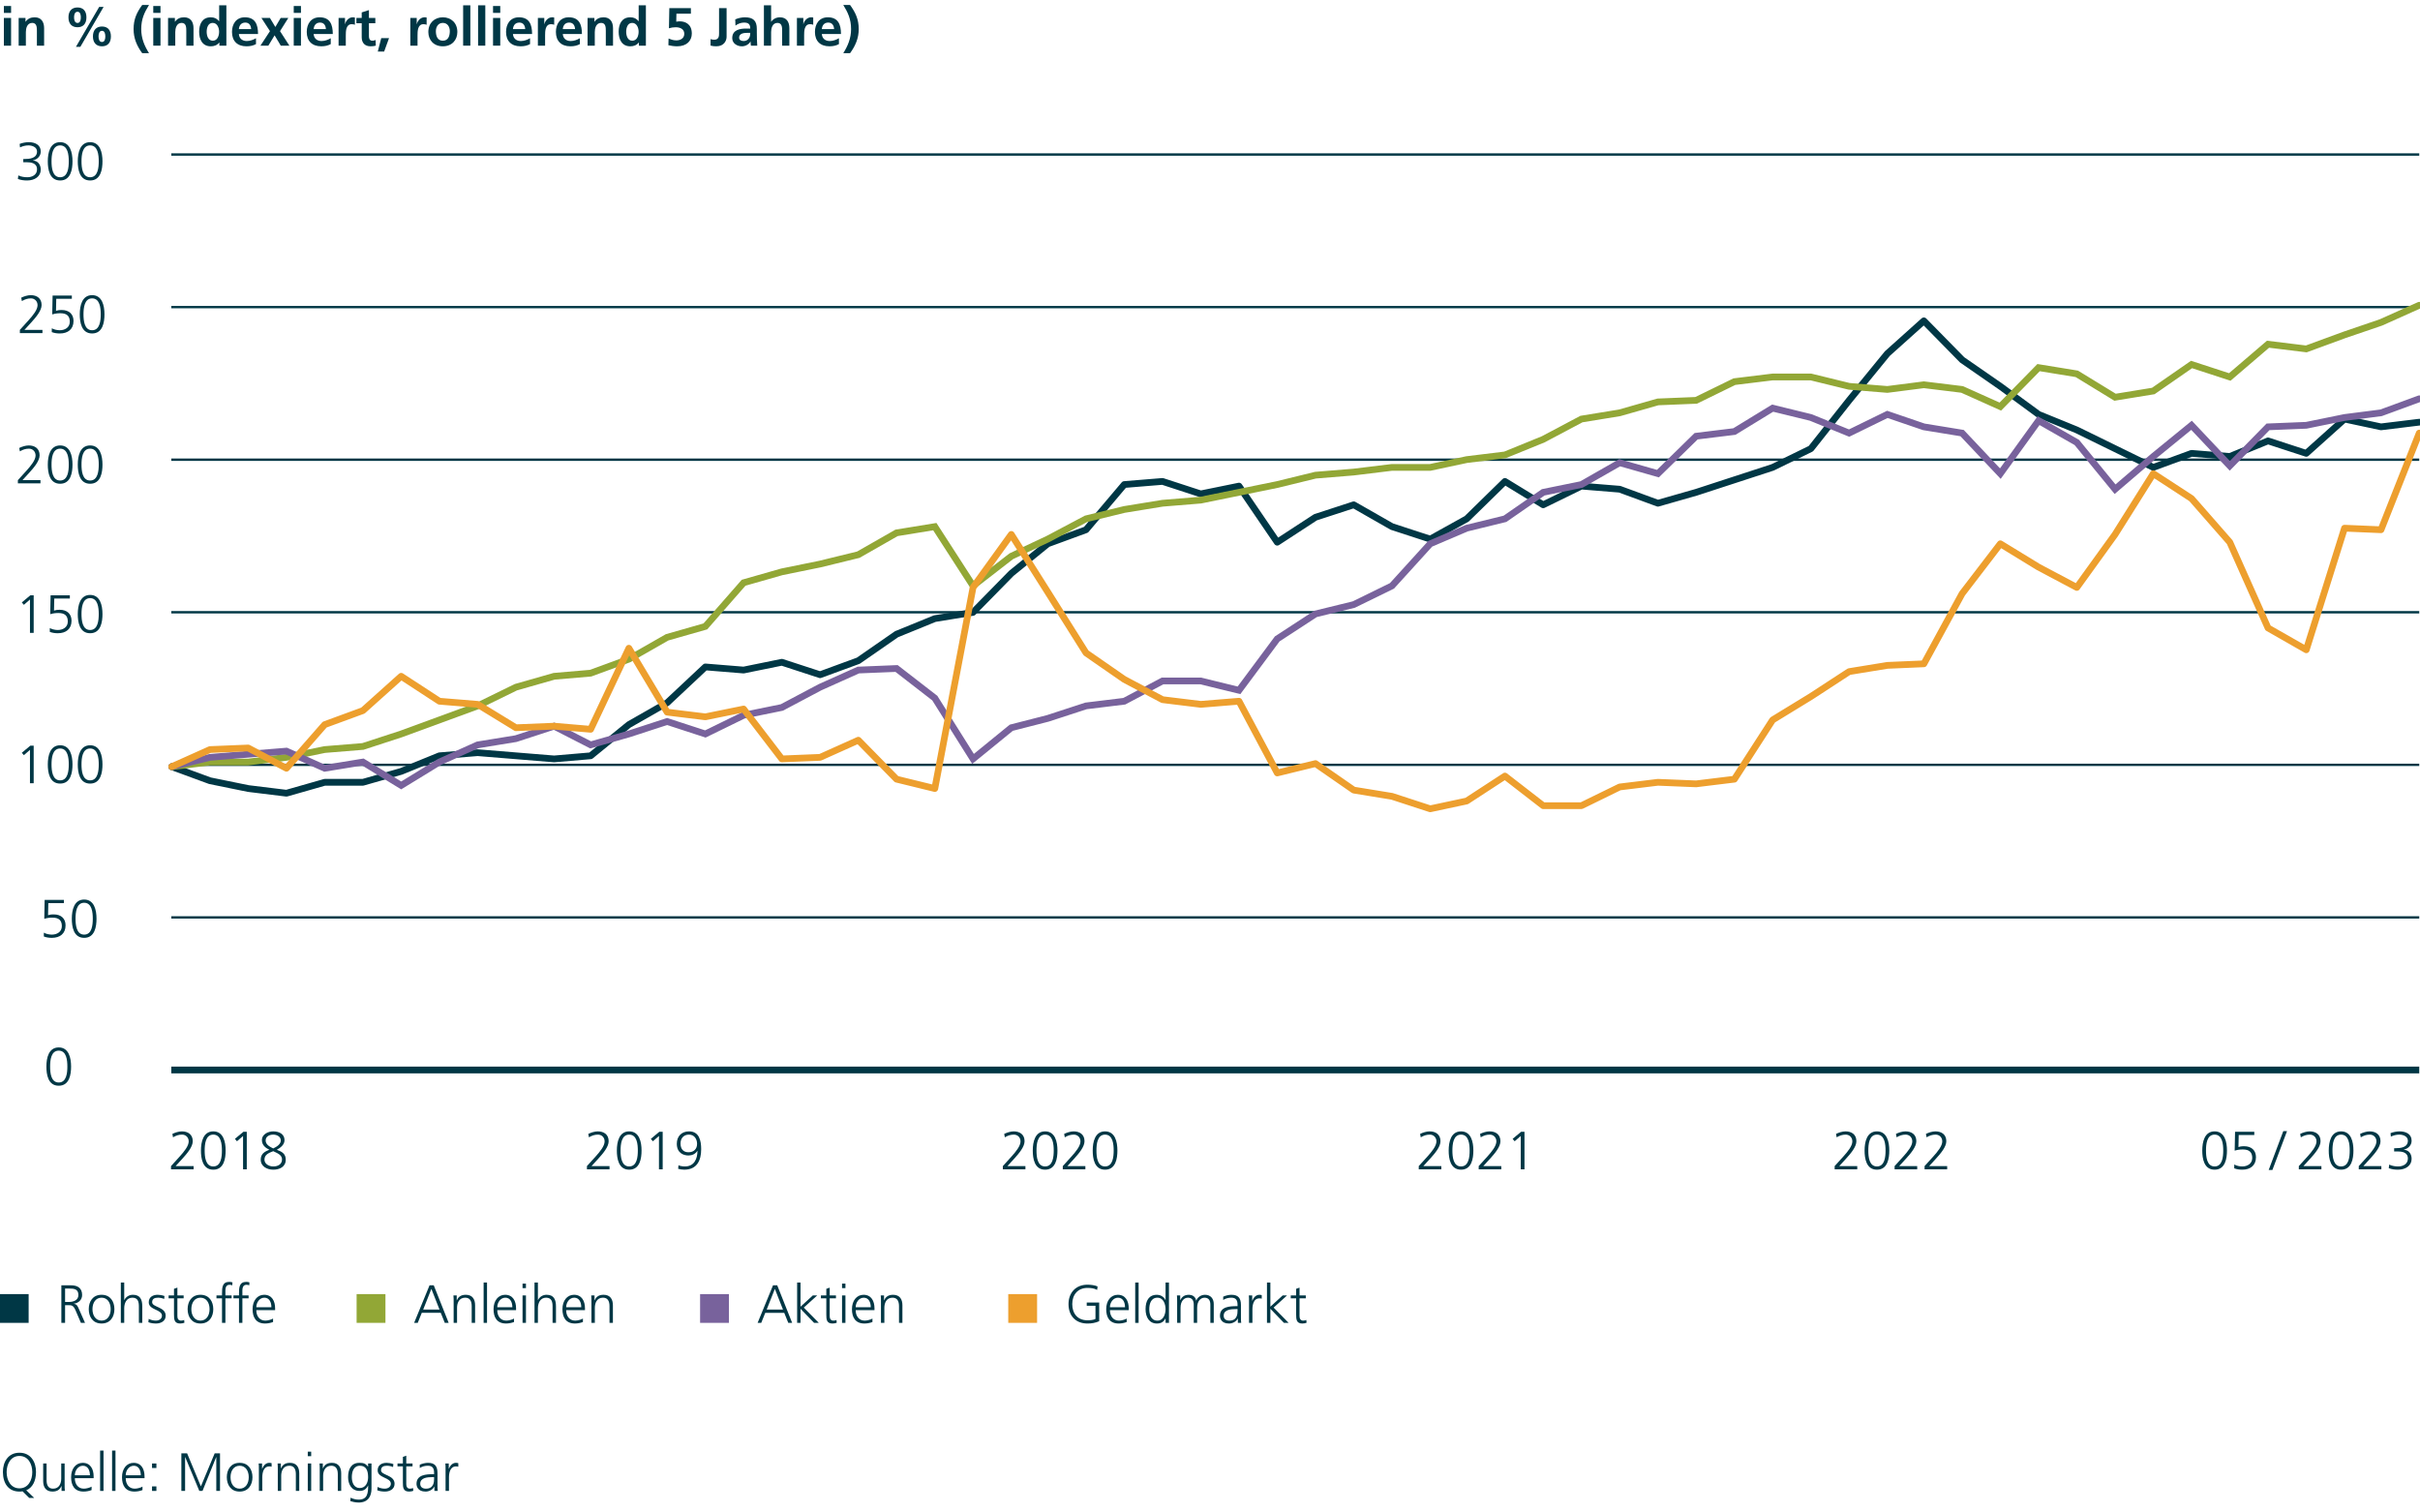 <?xml version="1.0" encoding="utf-8"?>
<!-- Generator: Adobe Illustrator 27.6.1, SVG Export Plug-In . SVG Version: 6.00 Build 0)  -->
<svg version="1.1" xmlns="http://www.w3.org/2000/svg" xmlns:xlink="http://www.w3.org/1999/xlink" x="0px" y="0px"
	 viewBox="0 0 720 450" style="enable-background:new 0 0 720 450;" xml:space="preserve">
<style type="text/css">
	.st0{fill:none;stroke:#685D57;stroke-width:2;stroke-miterlimit:10;}
	.st1{fill:#003745;}
	.st2{fill-rule:evenodd;clip-rule:evenodd;fill:#F4F1EA;}
	.st3{fill:none;stroke:#003745;stroke-width:0.7;stroke-linejoin:round;stroke-miterlimit:10;}
	.st4{fill:none;stroke:#829CA4;stroke-width:2;stroke-linecap:round;stroke-linejoin:round;stroke-miterlimit:10;}
	.st5{fill:#829CA4;}
	.st6{fill:none;stroke:#003745;stroke-width:2;stroke-linejoin:round;stroke-miterlimit:10;}
	.st7{fill:none;stroke:#809BA2;stroke-width:2;stroke-linecap:round;stroke-linejoin:round;stroke-miterlimit:10;}
	.st8{fill:none;stroke:#685D57;stroke-width:0.6;stroke-miterlimit:10;}
	.st9{fill:#685D57;}
	.st10{fill:#FFFFFF;}
	.st11{fill-rule:evenodd;clip-rule:evenodd;fill:#829CA4;}
	.st12{fill-rule:evenodd;clip-rule:evenodd;fill:#A49E9A;}
	.st13{fill:none;stroke:#A49E9A;stroke-width:2;stroke-linecap:round;stroke-linejoin:round;stroke-miterlimit:10;}
	.st14{fill:none;stroke:#829CA4;stroke-width:2;stroke-linejoin:round;stroke-miterlimit:10;}
	.st15{fill:none;stroke:#A49E9A;stroke-width:2;stroke-miterlimit:10;}
	.st16{fill:#335F6A;}
	.st17{fill:#66878F;}
	.st18{fill:#99AFB5;}
	.st19{fill:#CCD7DA;}
	.st20{fill:#867D79;}
	.st21{fill:#A49E9A;}
	.st22{fill:#C3BEBC;}
	.st23{fill:#E1DFDD;}
	.st24{fill:#78629C;}
	.st25{fill:#92A736;}
	.st26{fill:#ED9F2E;}
	.st27{fill:none;}
	.st28{fill:none;stroke:#003745;stroke-width:2;stroke-linecap:round;stroke-linejoin:round;stroke-miterlimit:10;}
	.st29{fill:none;stroke:#92A736;stroke-width:2;stroke-linecap:round;stroke-miterlimit:10;}
	.st30{fill:none;stroke:#78629C;stroke-width:2;stroke-linecap:round;stroke-miterlimit:10;}
	.st31{fill:none;stroke:#ED9F2E;stroke-width:2;stroke-linecap:round;stroke-linejoin:round;stroke-miterlimit:10;}
	.st32{fill:#BFCCCF;}
</style>
<g id="Prognose_9">
</g>
<g id="Prognose_8">
</g>
<g id="Prognose_7">
</g>
<g id="Prognose_6">
</g>
<g id="Prognose_5">
</g>
<g id="Prognose_4">
</g>
<g id="Prognose_3">
</g>
<g id="Prognose_2">
</g>
<g id="Prognose_1">
</g>
<g id="Markt_3">
</g>
<g id="Markt_2">
	<g>
		<path class="st1" d="M8.692,445.665l-1.989-1.969c-0.144,0.032-0.288,0.048-0.448,0.063c-0.145,0.017-0.305,0.017-0.466,0.017
			c-3.224,0-4.891-2.354-4.923-5.778c-0.032-3.025,1.556-5.778,4.923-5.778c3.368,0,4.956,2.753,4.924,5.778
			c-0.032,2.625-1.011,4.626-2.903,5.394l2.357,2.273H8.692z M1.973,437.998c0,2.368,1.187,4.817,3.816,4.817
			s3.817-2.449,3.817-4.817c0-2.369-1.188-4.818-3.817-4.818S1.973,435.629,1.973,437.998z"/>
		<path class="st1" d="M19.23,441.663c0,0.624,0,1.265,0.064,1.921h-0.979v-1.457h-0.032c-0.337,0.736-0.946,1.649-2.646,1.649
			c-2.021,0-2.791-1.345-2.791-3.138v-5.218h1.011v4.962c0,1.536,0.545,2.529,1.94,2.529c1.844,0,2.422-1.617,2.422-2.978v-4.514
			h1.01V441.663z"/>
		<path class="st1" d="M27.251,443.328c-0.706,0.288-1.62,0.448-2.374,0.448c-2.71,0-3.721-1.825-3.721-4.274
			c0-2.497,1.38-4.273,3.448-4.273c2.31,0,3.256,1.856,3.256,4.05v0.512h-5.598c0,1.729,0.931,3.122,2.694,3.122
			c0.738,0,1.812-0.305,2.294-0.608V443.328z M26.754,438.926c0-1.424-0.578-2.833-2.085-2.833c-1.492,0-2.406,1.489-2.406,2.833
			H26.754z"/>
		<path class="st1" d="M29.786,431.579h1.011v12.005h-1.011V431.579z"/>
		<path class="st1" d="M33.347,431.579h1.011v12.005h-1.011V431.579z"/>
		<path class="st1" d="M42.393,443.328c-0.706,0.288-1.62,0.448-2.374,0.448c-2.71,0-3.721-1.825-3.721-4.274
			c0-2.497,1.38-4.273,3.448-4.273c2.31,0,3.256,1.856,3.256,4.05v0.512h-5.598c0,1.729,0.931,3.122,2.694,3.122
			c0.738,0,1.812-0.305,2.294-0.608V443.328z M41.895,438.926c0-1.424-0.578-2.833-2.085-2.833c-1.492,0-2.406,1.489-2.406,2.833
			H41.895z"/>
		<path class="st1" d="M46.532,436.766h-1.3v-1.345h1.3V436.766z M45.232,442.239h1.3v1.345h-1.3V442.239z"/>
		<path class="st1" d="M53.958,432.411h1.716l4.09,9.828l4.105-9.828h1.588v11.173h-1.106v-10.068h-0.032l-4.073,10.068h-0.946
			l-4.202-10.068h-0.032v10.068h-1.106V432.411z"/>
		<path class="st1" d="M71.297,435.229c2.646,0,3.817,2.049,3.817,4.273c0,2.226-1.171,4.274-3.817,4.274
			c-2.646,0-3.816-2.049-3.816-4.274C67.48,437.278,68.651,435.229,71.297,435.229z M71.297,442.912c1.765,0,2.711-1.521,2.711-3.41
			s-0.946-3.409-2.711-3.409c-1.764,0-2.71,1.521-2.71,3.409S69.533,442.912,71.297,442.912z"/>
		<path class="st1" d="M77.023,437.245c0-0.896,0-1.232-0.063-1.824h1.01v1.568h0.032c0.369-0.912,1.059-1.761,2.101-1.761
			c0.241,0,0.529,0.048,0.706,0.096v1.057c-0.209-0.063-0.481-0.096-0.738-0.096c-1.604,0-2.036,1.793-2.036,3.266v4.033h-1.011
			V437.245z"/>
		<path class="st1" d="M82.652,437.342c0-0.625,0-1.265-0.063-1.921h0.978v1.456h0.032c0.337-0.736,0.946-1.648,2.646-1.648
			c2.021,0,2.79,1.345,2.79,3.138v5.218h-1.01v-4.962c0-1.537-0.546-2.529-1.94-2.529c-1.845,0-2.422,1.617-2.422,2.978v4.514
			h-1.011V437.342z"/>
		<path class="st1" d="M92.581,433.244H91.57V431.9h1.011V433.244z M91.57,435.421h1.011v8.163H91.57V435.421z"/>
		<path class="st1" d="M95.131,437.342c0-0.625,0-1.265-0.063-1.921h0.978v1.456h0.032c0.337-0.736,0.946-1.648,2.646-1.648
			c2.021,0,2.79,1.345,2.79,3.138v5.218h-1.01v-4.962c0-1.537-0.546-2.529-1.94-2.529c-1.845,0-2.422,1.617-2.422,2.978v4.514
			h-1.011V437.342z"/>
		<path class="st1" d="M110.528,442.912c0,2.272-1.026,4.129-3.833,4.129c-1.074,0-2.053-0.304-2.47-0.432l0.08-1.009
			c0.626,0.32,1.523,0.576,2.405,0.576c2.599,0,2.823-1.889,2.823-4.193h-0.032c-0.546,1.185-1.443,1.601-2.486,1.601
			c-2.613,0-3.447-2.272-3.447-4.082c0-2.48,0.962-4.273,3.367-4.273c1.091,0,1.797,0.145,2.55,1.12h0.032v-0.928h1.011V442.912z
			 M107.032,442.72c1.828,0,2.485-1.729,2.485-3.218c0-1.969-0.577-3.409-2.422-3.409c-1.924,0-2.421,1.825-2.421,3.409
			C104.675,441.103,105.316,442.72,107.032,442.72z"/>
		<path class="st1" d="M112.342,442.4c0.609,0.305,1.347,0.513,2.133,0.513c0.962,0,1.812-0.528,1.812-1.457
			c0-1.937-3.93-1.633-3.93-4.002c0-1.616,1.315-2.225,2.662-2.225c0.434,0,1.3,0.096,2.021,0.368l-0.096,0.881
			c-0.529-0.24-1.251-0.385-1.812-0.385c-1.042,0-1.764,0.32-1.764,1.36c0,1.521,4.025,1.329,4.025,4.002
			c0,1.729-1.62,2.321-2.854,2.321c-0.786,0-1.572-0.097-2.294-0.385L112.342,442.4z"/>
		<path class="st1" d="M122.734,436.285h-1.86v5.282c0,0.736,0.272,1.345,1.091,1.345c0.385,0,0.642-0.08,0.93-0.192l0.064,0.832
			c-0.24,0.097-0.737,0.225-1.234,0.225c-1.797,0-1.86-1.232-1.86-2.722v-4.77h-1.604v-0.864h1.604v-1.969l1.01-0.353v2.321h1.86
			V436.285z"/>
		<path class="st1" d="M129.246,442.272h-0.032c-0.449,0.977-1.588,1.505-2.598,1.505c-2.325,0-2.694-1.569-2.694-2.306
			c0-2.736,2.919-2.864,5.035-2.864h0.192v-0.417c0-1.393-0.497-2.097-1.86-2.097c-0.85,0-1.651,0.192-2.405,0.673v-0.977
			c0.626-0.305,1.684-0.561,2.405-0.561c2.021,0,2.871,0.912,2.871,3.041v3.602c0,0.656,0,1.152,0.08,1.713h-0.994V442.272z
			 M129.149,439.471h-0.288c-1.748,0-3.833,0.176-3.833,1.969c0,1.072,0.77,1.473,1.7,1.473c2.373,0,2.421-2.065,2.421-2.945
			V439.471z"/>
		<path class="st1" d="M132.567,437.245c0-0.896,0-1.232-0.063-1.824h1.01v1.568h0.032c0.369-0.912,1.059-1.761,2.101-1.761
			c0.241,0,0.529,0.048,0.706,0.096v1.057c-0.209-0.063-0.481-0.096-0.738-0.096c-1.604,0-2.036,1.793-2.036,3.266v4.033h-1.011
			V437.245z"/>
	</g>
	<g>
		<path class="st1" d="M229.992,382.415h1.251l4.442,11.173h-1.154l-1.203-2.993h-5.646l-1.202,2.993h-1.075L229.992,382.415z
			 M230.537,383.472l-2.438,6.163h4.859L230.537,383.472z"/>
		<path class="st1" d="M237.163,381.583h1.011v7.187l3.656-3.345h1.299l-3.993,3.617l4.475,4.546h-1.396l-4.041-4.193v4.193h-1.011
			V381.583z"/>
		<path class="st1" d="M248.712,386.289h-1.86v5.282c0,0.736,0.272,1.345,1.091,1.345c0.385,0,0.642-0.08,0.93-0.192l0.064,0.832
			c-0.24,0.097-0.737,0.225-1.234,0.225c-1.797,0-1.86-1.232-1.86-2.722v-4.77h-1.604v-0.864h1.604v-1.969l1.01-0.353v2.321h1.86
			V386.289z"/>
		<path class="st1" d="M251.535,383.248h-1.011v-1.345h1.011V383.248z M250.524,385.425h1.011v8.163h-1.011V385.425z"/>
		<path class="st1" d="M259.57,393.332c-0.706,0.288-1.62,0.448-2.374,0.448c-2.71,0-3.721-1.825-3.721-4.274
			c0-2.497,1.38-4.273,3.448-4.273c2.31,0,3.256,1.856,3.256,4.05v0.512h-5.598c0,1.729,0.931,3.122,2.694,3.122
			c0.738,0,1.812-0.305,2.294-0.608V393.332z M259.073,388.93c0-1.424-0.578-2.833-2.085-2.833c-1.492,0-2.406,1.489-2.406,2.833
			H259.073z"/>
		<path class="st1" d="M262.105,387.346c0-0.625,0-1.265-0.063-1.921h0.978v1.456h0.032c0.337-0.736,0.946-1.648,2.646-1.648
			c2.021,0,2.79,1.345,2.79,3.138v5.218h-1.01v-4.962c0-1.537-0.546-2.529-1.94-2.529c-1.845,0-2.422,1.617-2.422,2.978v4.514
			h-1.011V387.346z"/>
	</g>
	<rect x="208.293" y="385.026" class="st24" width="8.579" height="8.558"/>
	<g>
		<path class="st1" d="M127.799,382.411h1.251l4.442,11.173h-1.154l-1.203-2.993h-5.646l-1.202,2.993h-1.075L127.799,382.411z
			 M128.344,383.468l-2.438,6.163h4.859L128.344,383.468z"/>
		<path class="st1" d="M134.97,387.342c0-0.625,0-1.265-0.063-1.921h0.978v1.456h0.032c0.337-0.736,0.946-1.648,2.646-1.648
			c2.021,0,2.79,1.345,2.79,3.138v5.218h-1.01v-4.962c0-1.537-0.546-2.529-1.94-2.529c-1.845,0-2.422,1.617-2.422,2.978v4.514
			h-1.011V387.342z"/>
		<path class="st1" d="M143.888,381.579h1.011v12.005h-1.011V381.579z"/>
		<path class="st1" d="M152.934,393.328c-0.706,0.288-1.62,0.448-2.374,0.448c-2.71,0-3.721-1.825-3.721-4.274
			c0-2.497,1.38-4.273,3.448-4.273c2.31,0,3.256,1.856,3.256,4.05v0.512h-5.598c0,1.729,0.931,3.122,2.694,3.122
			c0.738,0,1.812-0.305,2.294-0.608V393.328z M152.436,388.926c0-1.424-0.578-2.833-2.085-2.833c-1.492,0-2.406,1.489-2.406,2.833
			H152.436z"/>
		<path class="st1" d="M156.479,383.244h-1.011V381.9h1.011V383.244z M155.469,385.421h1.011v8.163h-1.011V385.421z"/>
		<path class="st1" d="M159.029,381.579h1.011v5.218h0.032c0.433-0.896,1.347-1.568,2.55-1.568c2.197,0,2.79,1.457,2.79,3.474v4.882
			h-1.01v-4.866c0-1.408-0.273-2.625-1.94-2.625c-1.797,0-2.422,1.697-2.422,3.121v4.37h-1.011V381.579z"/>
		<path class="st1" d="M173.433,393.328c-0.706,0.288-1.62,0.448-2.374,0.448c-2.71,0-3.721-1.825-3.721-4.274
			c0-2.497,1.38-4.273,3.448-4.273c2.31,0,3.256,1.856,3.256,4.05v0.512h-5.598c0,1.729,0.931,3.122,2.694,3.122
			c0.738,0,1.812-0.305,2.294-0.608V393.328z M172.936,388.926c0-1.424-0.578-2.833-2.085-2.833c-1.492,0-2.406,1.489-2.406,2.833
			H172.936z"/>
		<path class="st1" d="M175.968,387.342c0-0.625,0-1.265-0.063-1.921h0.978v1.456h0.032c0.337-0.736,0.946-1.648,2.646-1.648
			c2.021,0,2.79,1.345,2.79,3.138v5.218h-1.01v-4.962c0-1.537-0.546-2.529-1.94-2.529c-1.845,0-2.422,1.617-2.422,2.978v4.514
			h-1.011V387.342z"/>
	</g>
	<rect x="106.099" y="385.025" class="st25" width="8.579" height="8.558"/>
	<g>
		<path class="st1" d="M18.257,382.411h2.887c1.988,0,3.288,0.849,3.288,2.897c0,1.44-1.107,2.401-2.486,2.577v0.032
			c0.898,0.111,1.091,0.592,1.443,1.345l1.908,4.321h-1.219l-1.619-3.777c-0.642-1.44-1.123-1.489-2.182-1.489h-0.914v5.267h-1.106
			V382.411z M19.363,387.358h1.171c1.299,0,2.79-0.496,2.79-2.049c0-1.824-1.299-1.937-2.822-1.937h-1.139V387.358z"/>
		<path class="st1" d="M30.222,385.229c2.646,0,3.817,2.049,3.817,4.273c0,2.226-1.171,4.274-3.817,4.274
			c-2.646,0-3.816-2.049-3.816-4.274C26.405,387.278,27.576,385.229,30.222,385.229z M30.222,392.912
			c1.765,0,2.711-1.521,2.711-3.41s-0.946-3.409-2.711-3.409c-1.764,0-2.71,1.521-2.71,3.409S28.458,392.912,30.222,392.912z"/>
		<path class="st1" d="M35.948,381.579h1.011v5.218h0.032c0.433-0.896,1.347-1.568,2.55-1.568c2.197,0,2.79,1.457,2.79,3.474v4.882
			h-1.01v-4.866c0-1.408-0.273-2.625-1.94-2.625c-1.797,0-2.422,1.697-2.422,3.121v4.37h-1.011V381.579z"/>
		<path class="st1" d="M44.241,392.4c0.609,0.305,1.347,0.513,2.133,0.513c0.962,0,1.812-0.528,1.812-1.457
			c0-1.937-3.93-1.633-3.93-4.002c0-1.616,1.315-2.225,2.662-2.225c0.434,0,1.299,0.096,2.021,0.368l-0.096,0.881
			c-0.529-0.24-1.251-0.385-1.812-0.385c-1.042,0-1.764,0.32-1.764,1.36c0,1.521,4.025,1.329,4.025,4.002
			c0,1.729-1.62,2.321-2.854,2.321c-0.786,0-1.572-0.097-2.294-0.385L44.241,392.4z"/>
		<path class="st1" d="M54.634,386.285h-1.86v5.282c0,0.736,0.272,1.345,1.091,1.345c0.385,0,0.642-0.08,0.93-0.192l0.064,0.832
			c-0.24,0.097-0.737,0.225-1.234,0.225c-1.797,0-1.86-1.232-1.86-2.722v-4.77h-1.604v-0.864h1.604v-1.969l1.01-0.353v2.321h1.86
			V386.285z"/>
		<path class="st1" d="M59.638,385.229c2.646,0,3.817,2.049,3.817,4.273c0,2.226-1.171,4.274-3.817,4.274
			c-2.646,0-3.816-2.049-3.816-4.274C55.821,387.278,56.992,385.229,59.638,385.229z M59.638,392.912
			c1.765,0,2.711-1.521,2.711-3.41s-0.946-3.409-2.711-3.409c-1.764,0-2.71,1.521-2.71,3.409S57.874,392.912,59.638,392.912z"/>
		<path class="st1" d="M66.054,386.285h-1.651v-0.864h1.651v-0.593c0-1.712,0.064-3.441,2.165-3.441c0.321,0,0.754,0.049,0.946,0.16
			l-0.063,0.881c-0.209-0.112-0.514-0.177-0.802-0.177c-1.38,0-1.235,1.489-1.235,2.466v0.704h1.845v0.864h-1.845v7.299h-1.011
			V386.285z"/>
		<path class="st1" d="M71.106,386.285h-1.651v-0.864h1.651v-0.593c0-1.712,0.064-3.441,2.165-3.441c0.321,0,0.754,0.049,0.946,0.16
			l-0.063,0.881c-0.209-0.112-0.514-0.177-0.802-0.177c-1.38,0-1.235,1.489-1.235,2.466v0.704h1.845v0.864h-1.845v7.299h-1.011
			V386.285z"/>
		<path class="st1" d="M81.243,393.328c-0.706,0.288-1.62,0.448-2.374,0.448c-2.71,0-3.721-1.825-3.721-4.274
			c0-2.497,1.38-4.273,3.448-4.273c2.31,0,3.256,1.856,3.256,4.05v0.512h-5.598c0,1.729,0.931,3.122,2.694,3.122
			c0.738,0,1.812-0.305,2.294-0.608V393.328z M80.746,388.926c0-1.424-0.578-2.833-2.085-2.833c-1.492,0-2.406,1.489-2.406,2.833
			H80.746z"/>
	</g>
	<rect x="-0.06" y="385.025" class="st1" width="8.579" height="8.558"/>
	<g>
		<path class="st1" d="M325.926,388.498h-2.598v-0.961h3.704v5.555c-1.139,0.496-2.245,0.688-3.48,0.688
			c-3.527,0-5.645-2.321-5.645-5.778c0-3.394,2.181-5.778,5.645-5.778c0.851,0,2.246,0.144,2.999,0.528l-0.128,1.024
			c-0.866-0.48-1.893-0.593-2.871-0.593c-2.902,0-4.538,2.049-4.538,4.818c0,2.816,1.588,4.817,4.538,4.817
			c0.69,0,1.845-0.08,2.374-0.4V388.498z"/>
		<path class="st1" d="M335.214,393.332c-0.706,0.288-1.62,0.448-2.374,0.448c-2.71,0-3.721-1.825-3.721-4.274
			c0-2.497,1.38-4.273,3.448-4.273c2.31,0,3.256,1.856,3.256,4.05v0.512h-5.598c0,1.729,0.931,3.122,2.694,3.122
			c0.738,0,1.812-0.305,2.294-0.608V393.332z M334.717,388.93c0-1.424-0.578-2.833-2.085-2.833c-1.492,0-2.406,1.489-2.406,2.833
			H334.717z"/>
		<path class="st1" d="M337.749,381.583h1.011v12.005h-1.011V381.583z"/>
		<path class="st1" d="M347.789,393.588h-1.011v-1.297h-0.032c-0.545,1.041-1.379,1.489-2.55,1.489
			c-2.245,0-3.367-1.857-3.367-4.274c0-2.48,0.962-4.273,3.367-4.273c1.604,0,2.406,1.169,2.55,1.568h0.032v-5.218h1.011V393.588z
			 M344.356,392.916c1.797,0,2.422-1.921,2.422-3.41c0-1.488-0.625-3.409-2.422-3.409c-1.924,0-2.421,1.825-2.421,3.409
			C341.936,391.091,342.433,392.916,344.356,392.916z"/>
		<path class="st1" d="M360.106,393.588v-5.426c0-1.153-0.433-2.065-1.731-2.065c-1.106,0-2.197,0.944-2.197,2.978v4.514h-1.011
			v-5.426c0-1.153-0.433-2.065-1.731-2.065c-1.106,0-2.197,0.944-2.197,2.978v4.514h-1.011v-6.242c0-0.625,0-1.265-0.063-1.921
			h0.978v1.376l0.032,0.017c0.321-0.561,0.802-1.585,2.55-1.585c0.722,0,1.908,0.305,2.165,1.729h0.032
			c0.369-0.96,1.331-1.729,2.614-1.729c1.651,0,2.582,1.152,2.582,2.737v5.618H360.106z"/>
		<path class="st1" d="M368.288,392.276h-0.032c-0.449,0.977-1.588,1.505-2.598,1.505c-2.325,0-2.694-1.569-2.694-2.306
			c0-2.736,2.919-2.864,5.035-2.864h0.192v-0.417c0-1.393-0.497-2.097-1.86-2.097c-0.85,0-1.651,0.192-2.405,0.673v-0.977
			c0.626-0.305,1.684-0.561,2.405-0.561c2.021,0,2.871,0.912,2.871,3.041v3.602c0,0.656,0,1.152,0.08,1.713h-0.994V392.276z
			 M368.191,389.475h-0.288c-1.748,0-3.833,0.176-3.833,1.969c0,1.072,0.77,1.473,1.7,1.473c2.373,0,2.421-2.065,2.421-2.945
			V389.475z"/>
		<path class="st1" d="M371.609,387.249c0-0.896,0-1.232-0.063-1.824h1.01v1.568h0.032c0.369-0.912,1.059-1.761,2.101-1.761
			c0.241,0,0.529,0.048,0.706,0.096v1.057c-0.209-0.063-0.481-0.096-0.738-0.096c-1.604,0-2.036,1.793-2.036,3.266v4.033h-1.011
			V387.249z"/>
		<path class="st1" d="M376.95,381.583h1.011v7.187l3.656-3.345h1.299l-3.993,3.617l4.475,4.546h-1.396l-4.041-4.193v4.193h-1.011
			V381.583z"/>
		<path class="st1" d="M388.499,386.289h-1.86v5.282c0,0.736,0.272,1.345,1.091,1.345c0.385,0,0.642-0.08,0.93-0.192l0.064,0.832
			c-0.24,0.097-0.737,0.225-1.234,0.225c-1.797,0-1.86-1.232-1.86-2.722v-4.77h-1.604v-0.864h1.604v-1.969l1.01-0.353v2.321h1.86
			V386.289z"/>
	</g>
	<rect x="299.976" y="385.026" class="st26" width="8.579" height="8.558"/>
	<line class="st3" x1="50.966" y1="45.978" x2="719.777" y2="45.978"/>
	<line class="st3" x1="50.966" y1="91.372" x2="719.777" y2="91.372"/>
	<line class="st3" x1="50.966" y1="136.767" x2="719.777" y2="136.767"/>
	<line class="st3" x1="50.966" y1="182.161" x2="719.777" y2="182.161"/>
	<line class="st3" x1="50.966" y1="227.556" x2="719.777" y2="227.556"/>
	<line class="st3" x1="50.966" y1="272.951" x2="719.777" y2="272.951"/>
	<line class="st6" x1="50.966" y1="318.345" x2="719.777" y2="318.345"/>
	<g>
		<path class="st1" d="M50.885,346.937l2.566-2.834c1.347-1.488,2.693-3.153,2.693-4.514c0-1.185-0.865-2.017-1.972-2.017
			c-1.011,0-1.812,0.288-2.694,0.801l-0.192-1.009c0.817-0.4,1.908-0.752,2.822-0.752c1.812,0,3.239,0.912,3.239,2.929
			c0,1.665-1.636,3.602-3.079,5.187l-2.021,2.209h5.356v0.96h-6.72V346.937z"/>
		<path class="st1" d="M67.132,342.311c0,2.337-0.481,5.698-3.673,5.698c-3.191,0-3.672-3.361-3.672-5.698
			c0-2.609,0.689-5.698,3.672-5.698C66.442,336.612,67.132,339.701,67.132,342.311z M60.894,342.311c0,1.856,0.24,4.737,2.565,4.737
			c2.325,0,2.566-2.881,2.566-4.737c0-1.857-0.241-4.738-2.566-4.738C61.134,337.572,60.894,340.453,60.894,342.311z"/>
		<path class="st1" d="M72.426,336.724h0.994v11.173h-1.106v-9.924l-1.812,1.584l-0.609-0.72L72.426,336.724z"/>
		<path class="st1" d="M81.295,336.612c1.748,0,3.352,0.784,3.352,2.608c0,1.377-1.234,2.289-2.293,2.865
			c1.523,0.544,2.662,1.185,2.662,2.945c0,2.193-1.924,2.978-3.721,2.978c-1.78,0-3.721-0.929-3.721-2.978
			c0-1.713,1.123-2.417,2.582-2.945c-1.154-0.544-2.229-1.393-2.229-2.865C77.928,337.349,79.932,336.612,81.295,336.612z
			 M81.295,342.502c-1.299,0.528-2.613,0.977-2.613,2.529c0,1.249,1.331,2.017,2.613,2.017c1.315,0,2.614-0.576,2.614-2.112
			C83.909,343.527,82.321,343.03,81.295,342.502z M81.295,341.686c1.011-0.496,2.245-1.216,2.245-2.368
			c0-1.185-1.202-1.745-2.245-1.745c-1.171,0-2.261,0.576-2.261,1.745C79.034,340.598,80.381,341.238,81.295,341.686z"/>
	</g>
	<g>
		<path class="st1" d="M662.567,342.311c0,2.337-0.481,5.698-3.673,5.698s-3.672-3.361-3.672-5.698c0-2.609,0.689-5.698,3.672-5.698
			C661.878,336.612,662.567,339.701,662.567,342.311z M656.329,342.311c0,1.856,0.24,4.737,2.565,4.737s2.566-2.881,2.566-4.737
			c0-1.857-0.241-4.738-2.566-4.738S656.329,340.453,656.329,342.311z"/>
		<path class="st1" d="M670.699,337.685h-4.635l-0.08,3.585c0.369-0.128,0.834-0.24,1.7-0.24c2.165,0,3.512,1.217,3.512,3.266
			c0,2.465-1.684,3.714-4.073,3.714c-0.802,0-1.636-0.112-2.39-0.4v-1.137c0.706,0.385,1.604,0.576,2.39,0.576
			c1.46,0,2.967-0.784,2.967-2.528c0-1.729-0.914-2.529-2.807-2.529c-0.946,0-1.604,0.112-2.421,0.352l0.112-5.618h5.725V337.685z"
			/>
		<path class="st1" d="M679.329,336.532h1.106l-4.346,11.557h-1.106L679.329,336.532z"/>
		<path class="st1" d="M683.949,346.937l2.566-2.834c1.347-1.488,2.693-3.153,2.693-4.514c0-1.185-0.865-2.017-1.972-2.017
			c-1.011,0-1.812,0.288-2.694,0.801l-0.192-1.009c0.817-0.4,1.908-0.752,2.822-0.752c1.812,0,3.239,0.912,3.239,2.929
			c0,1.665-1.636,3.602-3.079,5.187l-2.021,2.209h5.356v0.96h-6.72V346.937z"/>
		<path class="st1" d="M700.196,342.311c0,2.337-0.481,5.698-3.673,5.698s-3.672-3.361-3.672-5.698c0-2.609,0.689-5.698,3.672-5.698
			C699.507,336.612,700.196,339.701,700.196,342.311z M693.958,342.311c0,1.856,0.24,4.737,2.565,4.737s2.566-2.881,2.566-4.737
			c0-1.857-0.241-4.738-2.566-4.738S693.958,340.453,693.958,342.311z"/>
		<path class="st1" d="M701.785,346.937l2.566-2.834c1.347-1.488,2.693-3.153,2.693-4.514c0-1.185-0.865-2.017-1.972-2.017
			c-1.011,0-1.812,0.288-2.694,0.801l-0.192-1.009c0.817-0.4,1.908-0.752,2.822-0.752c1.812,0,3.239,0.912,3.239,2.929
			c0,1.665-1.636,3.602-3.079,5.187l-2.021,2.209h5.356v0.96h-6.72V346.937z"/>
		<path class="st1" d="M712.307,341.622h0.289c1.523,0,3.801-0.16,3.801-2.241c0-1.248-1.363-1.809-2.566-1.809
			c-0.882,0-1.716,0.225-2.501,0.592l-0.097-1.04c0.818-0.304,1.78-0.512,2.71-0.512c1.845,0,3.561,0.784,3.561,2.769
			c0,1.36-0.962,2.337-2.325,2.673v0.032c1.491,0.064,2.325,1.217,2.325,2.705c0,2.033-1.796,3.218-4.041,3.218
			c-0.963,0-1.86-0.112-2.759-0.448l0.128-1.057c0.915,0.433,1.893,0.544,2.694,0.544c1.348,0,2.871-0.656,2.871-2.353
			c0-1.921-1.86-2.113-3.063-2.113h-1.026V341.622z"/>
	</g>
	<g>
		<path class="st1" d="M422.11,346.937l2.566-2.834c1.347-1.488,2.693-3.153,2.693-4.514c0-1.185-0.865-2.017-1.972-2.017
			c-1.011,0-1.812,0.288-2.694,0.801l-0.192-1.009c0.817-0.4,1.908-0.752,2.822-0.752c1.812,0,3.239,0.912,3.239,2.929
			c0,1.665-1.636,3.602-3.079,5.187l-2.021,2.209h5.356v0.96h-6.72V346.937z"/>
		<path class="st1" d="M438.357,342.311c0,2.337-0.481,5.698-3.673,5.698s-3.672-3.361-3.672-5.698c0-2.609,0.689-5.698,3.672-5.698
			C437.668,336.612,438.357,339.701,438.357,342.311z M432.119,342.311c0,1.856,0.24,4.737,2.565,4.737s2.566-2.881,2.566-4.737
			c0-1.857-0.241-4.738-2.566-4.738S432.119,340.453,432.119,342.311z"/>
		<path class="st1" d="M439.946,346.937l2.566-2.834c1.347-1.488,2.693-3.153,2.693-4.514c0-1.185-0.865-2.017-1.972-2.017
			c-1.011,0-1.812,0.288-2.694,0.801l-0.192-1.009c0.817-0.4,1.908-0.752,2.822-0.752c1.812,0,3.239,0.912,3.239,2.929
			c0,1.665-1.636,3.602-3.079,5.187l-2.021,2.209h5.356v0.96h-6.72V346.937z"/>
		<path class="st1" d="M452.569,336.724h0.994v11.173h-1.106v-9.924l-1.812,1.584l-0.609-0.72L452.569,336.724z"/>
	</g>
	<g>
		<path class="st1" d="M545.852,346.937l2.566-2.834c1.347-1.488,2.693-3.153,2.693-4.514c0-1.185-0.865-2.017-1.972-2.017
			c-1.011,0-1.812,0.288-2.694,0.801l-0.192-1.009c0.817-0.4,1.908-0.752,2.822-0.752c1.812,0,3.239,0.912,3.239,2.929
			c0,1.665-1.636,3.602-3.079,5.187l-2.021,2.209h5.356v0.96h-6.72V346.937z"/>
		<path class="st1" d="M562.1,342.311c0,2.337-0.481,5.698-3.673,5.698s-3.672-3.361-3.672-5.698c0-2.609,0.689-5.698,3.672-5.698
			C561.41,336.612,562.1,339.701,562.1,342.311z M555.861,342.311c0,1.856,0.24,4.737,2.565,4.737s2.566-2.881,2.566-4.737
			c0-1.857-0.241-4.738-2.566-4.738S555.861,340.453,555.861,342.311z"/>
		<path class="st1" d="M563.688,346.937l2.566-2.834c1.347-1.488,2.693-3.153,2.693-4.514c0-1.185-0.865-2.017-1.972-2.017
			c-1.011,0-1.812,0.288-2.694,0.801l-0.192-1.009c0.817-0.4,1.908-0.752,2.822-0.752c1.812,0,3.239,0.912,3.239,2.929
			c0,1.665-1.636,3.602-3.079,5.187l-2.021,2.209h5.356v0.96h-6.72V346.937z"/>
		<path class="st1" d="M572.606,346.937l2.566-2.834c1.347-1.488,2.693-3.153,2.693-4.514c0-1.185-0.865-2.017-1.972-2.017
			c-1.011,0-1.812,0.288-2.694,0.801l-0.192-1.009c0.817-0.4,1.908-0.752,2.822-0.752c1.812,0,3.239,0.912,3.239,2.929
			c0,1.665-1.636,3.602-3.079,5.187l-2.021,2.209h5.356v0.96h-6.72V346.937z"/>
	</g>
	<g>
		<path class="st1" d="M174.627,346.937l2.566-2.834c1.347-1.488,2.693-3.153,2.693-4.514c0-1.185-0.865-2.017-1.972-2.017
			c-1.011,0-1.812,0.288-2.694,0.801l-0.192-1.009c0.817-0.4,1.908-0.752,2.822-0.752c1.812,0,3.239,0.912,3.239,2.929
			c0,1.665-1.636,3.602-3.079,5.187l-2.021,2.209h5.356v0.96h-6.72V346.937z"/>
		<path class="st1" d="M190.874,342.311c0,2.337-0.481,5.698-3.673,5.698s-3.672-3.361-3.672-5.698c0-2.609,0.689-5.698,3.672-5.698
			C190.185,336.612,190.874,339.701,190.874,342.311z M184.636,342.311c0,1.856,0.24,4.737,2.565,4.737s2.566-2.881,2.566-4.737
			c0-1.857-0.241-4.738-2.566-4.738S184.636,340.453,184.636,342.311z"/>
		<path class="st1" d="M196.168,336.724h0.994v11.173h-1.106v-9.924l-1.812,1.584l-0.609-0.72L196.168,336.724z"/>
		<path class="st1" d="M208.613,341.91c0,3.377-1.267,6.099-5.052,6.099c-0.609,0-1.202-0.112-1.796-0.257l0.097-1.056
			c0.465,0.208,1.202,0.352,1.844,0.352c2.903,0.048,3.801-2.369,3.801-4.642h-0.032c-0.577,0.944-1.587,1.377-2.63,1.377
			c-1.476,0-3.479-0.721-3.479-3.49c0-2.177,1.363-3.681,3.656-3.681C207.988,336.612,208.613,339.285,208.613,341.91z
			 M207.394,340.342c0-1.377-0.754-2.77-2.405-2.77c-1.636,0-2.518,1.137-2.518,2.641c0,1.633,0.817,2.609,2.373,2.609
			C206.448,342.822,207.394,341.815,207.394,340.342z"/>
	</g>
	<g>
		<path class="st1" d="M298.368,346.937l2.566-2.834c1.347-1.488,2.693-3.153,2.693-4.514c0-1.185-0.865-2.017-1.972-2.017
			c-1.011,0-1.812,0.288-2.694,0.801l-0.192-1.009c0.817-0.4,1.908-0.752,2.822-0.752c1.812,0,3.239,0.912,3.239,2.929
			c0,1.665-1.636,3.602-3.079,5.187l-2.021,2.209h5.356v0.96h-6.72V346.937z"/>
		<path class="st1" d="M314.615,342.311c0,2.337-0.481,5.698-3.673,5.698s-3.672-3.361-3.672-5.698c0-2.609,0.689-5.698,3.672-5.698
			C313.926,336.612,314.615,339.701,314.615,342.311z M308.377,342.311c0,1.856,0.24,4.737,2.565,4.737s2.566-2.881,2.566-4.737
			c0-1.857-0.241-4.738-2.566-4.738S308.377,340.453,308.377,342.311z"/>
		<path class="st1" d="M316.204,346.937l2.566-2.834c1.347-1.488,2.693-3.153,2.693-4.514c0-1.185-0.865-2.017-1.972-2.017
			c-1.011,0-1.812,0.288-2.694,0.801l-0.192-1.009c0.817-0.4,1.908-0.752,2.822-0.752c1.812,0,3.239,0.912,3.239,2.929
			c0,1.665-1.636,3.602-3.079,5.187l-2.021,2.209h5.356v0.96h-6.72V346.937z"/>
		<path class="st1" d="M332.451,342.311c0,2.337-0.481,5.698-3.673,5.698s-3.672-3.361-3.672-5.698c0-2.609,0.689-5.698,3.672-5.698
			C331.762,336.612,332.451,339.701,332.451,342.311z M326.213,342.311c0,1.856,0.24,4.737,2.565,4.737s2.566-2.881,2.566-4.737
			c0-1.857-0.241-4.738-2.566-4.738S326.213,340.453,326.213,342.311z"/>
	</g>
	<g>
		<rect x="11.306" y="309.335" class="st27" width="10.632" height="16.578"/>
		<path class="st1" d="M21.149,317.332c0,2.337-0.481,5.698-3.673,5.698s-3.672-3.361-3.672-5.698c0-2.609,0.689-5.698,3.672-5.698
			C20.46,311.634,21.149,314.723,21.149,317.332z M14.911,317.332c0,1.856,0.24,4.737,2.565,4.737s2.566-2.881,2.566-4.737
			c0-1.857-0.241-4.738-2.566-4.738S14.911,315.475,14.911,317.332z"/>
	</g>
	<g>
		<rect x="-0.06" y="219.439" class="st27" width="31.336" height="16.51"/>
		<path class="st1" d="M9.027,221.85h0.994v11.173H8.915v-9.924l-1.812,1.584l-0.609-0.72L9.027,221.85z"/>
		<path class="st1" d="M21.569,227.437c0,2.337-0.481,5.698-3.673,5.698s-3.672-3.361-3.672-5.698c0-2.609,0.689-5.698,3.672-5.698
			C20.88,221.738,21.569,224.827,21.569,227.437z M15.331,227.437c0,1.856,0.24,4.737,2.565,4.737s2.566-2.881,2.566-4.737
			c0-1.857-0.241-4.738-2.566-4.738S15.331,225.579,15.331,227.437z"/>
		<path class="st1" d="M30.487,227.437c0,2.337-0.481,5.698-3.673,5.698s-3.672-3.361-3.672-5.698c0-2.609,0.689-5.698,3.672-5.698
			C29.798,221.738,30.487,224.827,30.487,227.437z M24.249,227.437c0,1.856,0.24,4.737,2.565,4.737s2.566-2.881,2.566-4.737
			c0-1.857-0.241-4.738-2.566-4.738S24.249,225.579,24.249,227.437z"/>
	</g>
	<g>
		<rect x="-0.06" y="265.337" class="st27" width="29.561" height="14.643"/>
		<path class="st1" d="M19.009,268.709h-4.635l-0.08,3.585c0.369-0.128,0.834-0.24,1.7-0.24c2.165,0,3.512,1.217,3.512,3.266
			c0,2.465-1.684,3.714-4.073,3.714c-0.802,0-1.636-0.112-2.39-0.4v-1.137c0.706,0.385,1.604,0.576,2.39,0.576
			c1.46,0,2.967-0.784,2.967-2.528c0-1.729-0.914-2.529-2.807-2.529c-0.946,0-1.604,0.112-2.421,0.352l0.112-5.618h5.725V268.709z"
			/>
		<path class="st1" d="M28.713,273.335c0,2.337-0.481,5.698-3.673,5.698s-3.672-3.361-3.672-5.698c0-2.609,0.689-5.698,3.672-5.698
			C28.023,267.637,28.713,270.726,28.713,273.335z M22.475,273.335c0,1.856,0.24,4.737,2.565,4.737s2.566-2.881,2.566-4.737
			c0-1.857-0.241-4.738-2.566-4.738S22.475,271.478,22.475,273.335z"/>
	</g>
	<g>
		<rect x="-0.06" y="130.23" class="st27" width="31.335" height="15.067"/>
		<path class="st1" d="M5.322,142.854l2.566-2.834c1.347-1.488,2.693-3.153,2.693-4.514c0-1.185-0.865-2.017-1.972-2.017
			c-1.011,0-1.812,0.288-2.694,0.801l-0.192-1.009c0.817-0.4,1.908-0.752,2.822-0.752c1.812,0,3.239,0.912,3.239,2.929
			c0,1.665-1.636,3.602-3.079,5.187l-2.021,2.209h5.356v0.96h-6.72V142.854z"/>
		<path class="st1" d="M21.569,138.228c0,2.337-0.481,5.698-3.673,5.698s-3.672-3.361-3.672-5.698c0-2.609,0.689-5.698,3.672-5.698
			C20.88,132.529,21.569,135.618,21.569,138.228z M15.331,138.228c0,1.856,0.24,4.737,2.565,4.737s2.566-2.881,2.566-4.737
			c0-1.857-0.241-4.738-2.566-4.738S15.331,136.37,15.331,138.228z"/>
		<path class="st1" d="M30.487,138.228c0,2.337-0.481,5.698-3.673,5.698s-3.672-3.361-3.672-5.698c0-2.609,0.689-5.698,3.672-5.698
			C29.798,132.529,30.487,135.618,30.487,138.228z M24.249,138.228c0,1.856,0.24,4.737,2.565,4.737s2.566-2.881,2.566-4.737
			c0-1.857-0.241-4.738-2.566-4.738S24.249,136.37,24.249,138.228z"/>
	</g>
	<g>
		<rect x="-0.06" y="85.517" class="st27" width="31.927" height="14.562"/>
		<path class="st1" d="M5.914,98.141l2.566-2.834c1.347-1.488,2.693-3.153,2.693-4.514c0-1.185-0.865-2.017-1.972-2.017
			c-1.011,0-1.812,0.288-2.694,0.801l-0.192-1.009c0.817-0.4,1.908-0.752,2.822-0.752c1.812,0,3.239,0.912,3.239,2.929
			c0,1.665-1.636,3.602-3.079,5.187l-2.021,2.209h5.356v0.96h-6.72V98.141z"/>
		<path class="st1" d="M21.375,88.889H16.74l-0.08,3.585c0.369-0.128,0.834-0.24,1.7-0.24c2.165,0,3.512,1.217,3.512,3.266
			c0,2.465-1.684,3.714-4.073,3.714c-0.802,0-1.636-0.112-2.39-0.4v-1.137c0.706,0.385,1.604,0.576,2.39,0.576
			c1.46,0,2.967-0.784,2.967-2.528c0-1.729-0.914-2.529-2.807-2.529c-0.946,0-1.604,0.112-2.421,0.352l0.112-5.618h5.725V88.889z"/>
		<path class="st1" d="M31.079,93.515c0,2.337-0.481,5.698-3.673,5.698s-3.672-3.361-3.672-5.698c0-2.609,0.689-5.698,3.672-5.698
			C30.39,87.817,31.079,90.905,31.079,93.515z M24.841,93.515c0,1.856,0.24,4.737,2.565,4.737s2.566-2.881,2.566-4.737
			c0-1.857-0.241-4.738-2.566-4.738S24.841,91.657,24.841,93.515z"/>
	</g>
	<g>
		<rect x="-0.06" y="174.706" class="st27" width="31.335" height="16.045"/>
		<path class="st1" d="M9.027,177.117h0.994v11.173H8.915v-9.924l-1.812,1.584l-0.609-0.72L9.027,177.117z"/>
		<path class="st1" d="M20.783,178.078h-4.635l-0.08,3.585c0.369-0.128,0.834-0.24,1.7-0.24c2.165,0,3.512,1.217,3.512,3.266
			c0,2.465-1.684,3.714-4.073,3.714c-0.802,0-1.636-0.112-2.39-0.4v-1.137c0.706,0.385,1.604,0.576,2.39,0.576
			c1.46,0,2.967-0.784,2.967-2.528c0-1.729-0.914-2.529-2.807-2.529c-0.946,0-1.604,0.112-2.421,0.352l0.112-5.618h5.725V178.078z"
			/>
		<path class="st1" d="M30.487,182.704c0,2.337-0.481,5.698-3.673,5.698s-3.672-3.361-3.672-5.698c0-2.609,0.689-5.698,3.672-5.698
			C29.798,177.006,30.487,180.095,30.487,182.704z M24.249,182.704c0,1.856,0.24,4.737,2.565,4.737s2.566-2.881,2.566-4.737
			c0-1.857-0.241-4.738-2.566-4.738S24.249,180.847,24.249,182.704z"/>
	</g>
	<g>
		<rect x="-0.06" y="40" class="st27" width="31.335" height="15.666"/>
		<path class="st1" d="M6.926,47.31h0.289c1.523,0,3.801-0.16,3.801-2.241c0-1.248-1.363-1.809-2.566-1.809
			c-0.882,0-1.716,0.225-2.501,0.592l-0.097-1.04c0.818-0.304,1.78-0.512,2.71-0.512c1.845,0,3.561,0.784,3.561,2.769
			c0,1.36-0.962,2.337-2.325,2.673v0.032c1.491,0.064,2.325,1.217,2.325,2.705c0,2.033-1.796,3.218-4.041,3.218
			c-0.963,0-1.86-0.112-2.759-0.448l0.128-1.057c0.915,0.433,1.893,0.544,2.694,0.544c1.348,0,2.871-0.656,2.871-2.353
			c0-1.921-1.86-2.113-3.063-2.113H6.926V47.31z"/>
		<path class="st1" d="M21.569,47.998c0,2.337-0.481,5.698-3.673,5.698s-3.672-3.361-3.672-5.698c0-2.609,0.689-5.698,3.672-5.698
			C20.88,42.3,21.569,45.389,21.569,47.998z M15.331,47.998c0,1.856,0.24,4.737,2.565,4.737s2.566-2.881,2.566-4.737
			c0-1.857-0.241-4.738-2.566-4.738S15.331,46.141,15.331,47.998z"/>
		<path class="st1" d="M30.487,47.998c0,2.337-0.481,5.698-3.673,5.698s-3.672-3.361-3.672-5.698c0-2.609,0.689-5.698,3.672-5.698
			C29.798,42.3,30.487,45.389,30.487,47.998z M24.249,47.998c0,1.856,0.24,4.737,2.565,4.737s2.566-2.881,2.566-4.737
			c0-1.857-0.241-4.738-2.566-4.738S24.249,46.141,24.249,47.998z"/>
	</g>
	<g>
		<path class="st1" d="M1.152,1.787h2.145v2.049H1.152V1.787z M1.152,5.341h2.145v8.243H1.152V5.341z"/>
		<path class="st1" d="M5.553,5.341h2.033v1.12h0.031c0.673-0.944,1.585-1.312,2.705-1.312c1.953,0,2.802,1.376,2.802,3.233v5.202
			h-2.146V9.182c0-1.008-0.016-2.368-1.393-2.368c-1.552,0-1.889,1.681-1.889,2.736v4.034H5.553V5.341z"/>
		<path class="st1" d="M20.368,5.164c0-1.856,0.977-2.945,2.689-2.945s2.657,1.089,2.657,2.945c0,1.857-0.944,2.945-2.657,2.945
			S20.368,7.022,20.368,5.164z M24.05,5.164c0-0.688-0.144-1.664-0.992-1.664s-1.024,0.976-1.024,1.664s0.176,1.665,1.024,1.665
			S24.05,5.853,24.05,5.164z M29.508,2.06h1.312l-6.914,11.876h-1.312L29.508,2.06z M27.651,10.831c0-1.857,0.977-2.945,2.689-2.945
			s2.657,1.088,2.657,2.945c0,1.856-0.944,2.944-2.657,2.944S27.651,12.688,27.651,10.831z M31.333,10.831
			c0-0.688-0.145-1.665-0.992-1.665c-0.849,0-1.024,0.977-1.024,1.665c0,0.688,0.176,1.664,1.024,1.664
			C31.188,12.495,31.333,11.519,31.333,10.831z"/>
		<path class="st1" d="M44.338,1.483c-1.376,2.193-2.32,4.21-2.32,7.171c0,2.737,0.944,4.994,2.32,7.171h-2.032
			c-1.601-2.177-2.562-4.434-2.562-7.171c0-2.961,0.961-4.978,2.562-7.171H44.338z"/>
		<path class="st1" d="M45.601,1.787h2.145v2.049h-2.145V1.787z M45.601,5.341h2.145v8.243h-2.145V5.341z"/>
		<path class="st1" d="M50.001,5.341h2.033v1.12h0.031c0.673-0.944,1.585-1.312,2.705-1.312c1.953,0,2.802,1.376,2.802,3.233v5.202
			h-2.146V9.182c0-1.008-0.016-2.368-1.393-2.368c-1.553,0-1.889,1.681-1.889,2.736v4.034h-2.145V5.341z"/>
		<path class="st1" d="M65.268,12.655h-0.032c-0.64,0.801-1.521,1.12-2.529,1.12c-2.528,0-3.457-2.08-3.457-4.337
			c0-2.273,0.929-4.29,3.457-4.29c1.073,0,1.825,0.368,2.466,1.152h0.031V1.579h2.146v12.005h-2.081V12.655z M63.299,12.112
			c1.425,0,1.889-1.505,1.889-2.673c0-1.153-0.544-2.625-1.921-2.625c-1.393,0-1.776,1.521-1.776,2.625
			C61.49,10.574,61.891,12.112,63.299,12.112z"/>
		<path class="st1" d="M76.163,13.119c-0.784,0.433-1.681,0.656-2.833,0.656c-2.721,0-4.306-1.568-4.306-4.273
			c0-2.385,1.265-4.354,3.825-4.354c3.058,0,3.922,2.097,3.922,4.978h-5.698c0.096,1.329,1.024,2.081,2.353,2.081
			c1.041,0,1.938-0.384,2.737-0.832V13.119z M74.723,8.654c-0.063-1.04-0.544-1.937-1.744-1.937c-1.201,0-1.81,0.832-1.905,1.937
			H74.723z"/>
		<path class="st1" d="M77.777,5.341h2.528l1.617,2.688l1.584-2.688h2.273l-2.465,3.921l2.785,4.322h-2.562l-1.841-3.073
			l-1.856,3.073h-2.353l2.833-4.322L77.777,5.341z"/>
		<path class="st1" d="M87.394,1.787h2.145v2.049h-2.145V1.787z M87.394,5.341h2.145v8.243h-2.145V5.341z"/>
		<path class="st1" d="M98.404,13.119c-0.784,0.433-1.681,0.656-2.833,0.656c-2.721,0-4.306-1.568-4.306-4.273
			c0-2.385,1.265-4.354,3.825-4.354c3.058,0,3.922,2.097,3.922,4.978h-5.698c0.096,1.329,1.024,2.081,2.353,2.081
			c1.041,0,1.938-0.384,2.737-0.832V13.119z M96.964,8.654C96.9,7.613,96.42,6.717,95.22,6.717c-1.201,0-1.81,0.832-1.905,1.937
			H96.964z"/>
		<path class="st1" d="M100.737,5.341h1.905v1.872h0.031c0.097-0.768,0.977-2.064,2.257-2.064c0.209,0,0.433,0,0.656,0.063v2.161
			c-0.191-0.112-0.576-0.176-0.96-0.176c-1.745,0-1.745,2.177-1.745,3.361v3.025h-2.145V5.341z"/>
		<path class="st1" d="M107.617,6.909h-1.585V5.341h1.585V3.692l2.145-0.688v2.337h1.905v1.568h-1.905v3.842
			c0,0.704,0.192,1.36,1.009,1.36c0.384,0,0.752-0.08,0.977-0.225l0.063,1.697c-0.447,0.128-0.944,0.191-1.584,0.191
			c-1.681,0-2.609-1.04-2.609-2.673V6.909z"/>
		<path class="st1" d="M113.425,11.343h2.321l-1.457,4.002H112.4L113.425,11.343z"/>
		<path class="st1" d="M122.081,5.341h1.905v1.872h0.031c0.097-0.768,0.977-2.064,2.257-2.064c0.209,0,0.433,0,0.656,0.063v2.161
			c-0.191-0.112-0.576-0.176-0.96-0.176c-1.745,0-1.745,2.177-1.745,3.361v3.025h-2.145V5.341z"/>
		<path class="st1" d="M131.746,5.149c2.449,0,4.322,1.648,4.322,4.37c0,2.368-1.585,4.257-4.322,4.257
			c-2.721,0-4.306-1.889-4.306-4.257C127.44,6.797,129.313,5.149,131.746,5.149z M131.746,12.112c1.648,0,2.081-1.473,2.081-2.85
			c0-1.265-0.672-2.448-2.081-2.448c-1.393,0-2.064,1.216-2.064,2.448C129.682,10.622,130.113,12.112,131.746,12.112z"/>
		<path class="st1" d="M137.793,1.579h2.145v12.005h-2.145V1.579z"/>
		<path class="st1" d="M142.241,1.579h2.145v12.005h-2.145V1.579z"/>
		<path class="st1" d="M146.689,1.787h2.145v2.049h-2.145V1.787z M146.689,5.341h2.145v8.243h-2.145V5.341z"/>
		<path class="st1" d="M157.7,13.119c-0.784,0.433-1.681,0.656-2.833,0.656c-2.721,0-4.306-1.568-4.306-4.273
			c0-2.385,1.265-4.354,3.825-4.354c3.058,0,3.922,2.097,3.922,4.978h-5.698c0.096,1.329,1.024,2.081,2.353,2.081
			c1.041,0,1.938-0.384,2.737-0.832V13.119z M156.26,8.654c-0.063-1.04-0.544-1.937-1.744-1.937c-1.201,0-1.81,0.832-1.905,1.937
			H156.26z"/>
		<path class="st1" d="M160.033,5.341h1.905v1.872h0.031c0.097-0.768,0.977-2.064,2.257-2.064c0.209,0,0.433,0,0.656,0.063v2.161
			c-0.191-0.112-0.576-0.176-0.96-0.176c-1.745,0-1.745,2.177-1.745,3.361v3.025h-2.145V5.341z"/>
		<path class="st1" d="M172.532,13.119c-0.784,0.433-1.681,0.656-2.833,0.656c-2.721,0-4.306-1.568-4.306-4.273
			c0-2.385,1.265-4.354,3.825-4.354c3.058,0,3.922,2.097,3.922,4.978h-5.698c0.096,1.329,1.024,2.081,2.353,2.081
			c1.041,0,1.938-0.384,2.737-0.832V13.119z M171.092,8.654c-0.063-1.04-0.544-1.937-1.744-1.937c-1.201,0-1.81,0.832-1.905,1.937
			H171.092z"/>
		<path class="st1" d="M174.816,5.341h2.033v1.12h0.031c0.673-0.944,1.585-1.312,2.705-1.312c1.953,0,2.802,1.376,2.802,3.233v5.202
			h-2.146V9.182c0-1.008-0.016-2.368-1.393-2.368c-1.552,0-1.889,1.681-1.889,2.736v4.034h-2.145V5.341z"/>
		<path class="st1" d="M190.082,12.655h-0.032c-0.64,0.801-1.521,1.12-2.529,1.12c-2.528,0-3.457-2.08-3.457-4.337
			c0-2.273,0.929-4.29,3.457-4.29c1.073,0,1.825,0.368,2.466,1.152h0.031V1.579h2.146v12.005h-2.081V12.655z M188.113,12.112
			c1.425,0,1.889-1.505,1.889-2.673c0-1.153-0.544-2.625-1.921-2.625c-1.393,0-1.776,1.521-1.776,2.625
			C186.305,10.574,186.705,12.112,188.113,12.112z"/>
		<path class="st1" d="M205.555,4.076h-4.306l-0.048,2.385c0.256-0.048,0.593-0.112,1.024-0.112c1.568,0,3.602,0.736,3.602,3.634
			c0,2.097-1.473,3.793-4.354,3.793c-0.864,0-1.873-0.144-2.609-0.319l0.048-2.001c0.545,0.224,1.312,0.56,2.289,0.56
			c1.169,0,2.385-0.544,2.385-1.969c0-1.44-1.28-1.937-2.561-1.937c-0.688,0-1.345,0.097-2.001,0.305l0.112-6.003h6.418V4.076z"/>
		<path class="st1" d="M211.408,11.631c0.304,0.112,0.624,0.192,1.072,0.192c1.456,0,1.456-1.169,1.456-1.969V2.411h2.241v8.516
			c0,1.185-0.769,2.849-3.058,2.849c-0.607,0-1.088-0.048-1.712-0.208V11.631z"/>
		<path class="st1" d="M218.751,5.773c0.832-0.384,1.953-0.624,2.865-0.624c2.513,0,3.554,1.04,3.554,3.474v1.056
			c0,0.833,0.016,1.457,0.031,2.065c0.017,0.624,0.049,1.2,0.097,1.841h-1.889c-0.08-0.433-0.08-0.977-0.097-1.232h-0.032
			c-0.496,0.912-1.568,1.424-2.545,1.424c-1.456,0-2.881-0.88-2.881-2.448c0-1.232,0.593-1.953,1.408-2.354
			c0.816-0.4,1.873-0.479,2.77-0.479h1.185c0-1.329-0.593-1.777-1.856-1.777c-0.913,0-1.825,0.353-2.545,0.896L218.751,5.773z
			 M221.264,12.207c0.656,0,1.169-0.288,1.505-0.736c0.353-0.464,0.448-1.057,0.448-1.696h-0.929c-0.96,0-2.385,0.16-2.385,1.425
			C219.903,11.904,220.496,12.207,221.264,12.207z"/>
		<path class="st1" d="M227.279,1.579h2.145v4.882h0.032c0.544-0.801,1.473-1.312,2.593-1.312c1.953,0,2.802,1.376,2.802,3.233
			v5.202h-2.146V9.182c0-1.008-0.016-2.368-1.393-2.368c-1.552,0-1.889,1.681-1.889,2.736v4.034h-2.145V1.579z"/>
		<path class="st1" d="M237.102,5.341h1.905v1.872h0.031c0.097-0.768,0.977-2.064,2.257-2.064c0.209,0,0.433,0,0.656,0.063v2.161
			c-0.191-0.112-0.576-0.176-0.96-0.176c-1.745,0-1.745,2.177-1.745,3.361v3.025h-2.145V5.341z"/>
		<path class="st1" d="M249.602,13.119c-0.784,0.433-1.681,0.656-2.833,0.656c-2.721,0-4.306-1.568-4.306-4.273
			c0-2.385,1.265-4.354,3.825-4.354c3.058,0,3.922,2.097,3.922,4.978h-5.698c0.096,1.329,1.024,2.081,2.353,2.081
			c1.041,0,1.938-0.384,2.737-0.832V13.119z M248.161,8.654c-0.063-1.04-0.544-1.937-1.744-1.937c-1.201,0-1.81,0.832-1.905,1.937
			H248.161z"/>
		<path class="st1" d="M250.894,15.824c1.36-2.177,2.32-4.434,2.32-7.171c0-2.961-0.96-4.978-2.32-7.171h2.017
			c1.585,2.193,2.577,4.21,2.577,7.171c0,2.737-0.992,4.994-2.577,7.171H250.894z"/>
	</g>
	<g>
		<polyline class="st28" points="51.093,228.114 62.47,232.288 73.848,234.607 85.225,235.999 96.602,232.752 107.98,232.752 
			119.357,229.505 130.735,224.867 142.112,223.939 153.49,224.867 164.867,225.795 175.728,224.867 187.105,215.59 
			198.483,209.097 209.86,198.429 221.237,199.356 232.615,197.037 243.992,200.748 255.37,196.573 266.747,188.688 278.125,184.05 
			289.502,182.195 300.88,170.599 311.74,161.786 323.117,157.612 334.495,144.161 345.872,143.233 357.25,146.944 368.627,144.625 
			380.005,161.322 391.382,153.901 402.76,150.191 414.137,156.684 425.515,160.395 436.375,154.365 447.752,143.233 
			459.13,150.191 470.507,144.625 481.885,145.552 493.262,149.727 504.64,146.48 516.017,142.769 527.395,139.059 538.772,133.493 
			550.15,119.114 561.527,105.199 572.387,95.459 583.765,107.055 595.142,114.94 606.52,123.289 617.897,127.927 629.275,133.493 
			640.652,139.059 652.03,134.884 663.407,135.812 674.785,131.174 686.162,134.884 697.54,124.68 708.4,126.999 719.777,125.608 		
			"/>
	</g>
	<g>
		<polyline class="st29" points="51.093,228.114 62.47,226.722 73.848,226.722 85.225,225.331 96.602,223.012 107.98,222.084 
			119.357,218.373 130.735,214.199 142.112,210.024 153.49,204.458 164.867,201.212 175.728,200.284 187.105,196.11 
			198.483,189.616 209.86,186.369 221.237,173.382 232.615,170.135 243.992,167.816 255.37,165.033 266.747,158.539 
			278.125,156.684 289.502,174.31 300.88,165.497 311.74,160.395 323.117,154.365 334.495,151.582 345.872,149.727 357.25,148.799 
			368.627,146.48 380.005,144.161 391.382,141.378 402.76,140.45 414.137,139.059 425.515,139.059 436.375,136.74 447.752,135.348 
			459.13,130.71 470.507,124.68 481.885,122.825 493.262,119.578 504.64,119.114 516.017,113.548 527.395,112.157 538.772,112.157 
			550.15,114.94 561.527,115.867 572.387,114.476 583.765,115.867 595.142,120.969 606.52,109.374 617.897,111.229 629.275,118.186 
			640.652,116.331 652.03,108.446 663.407,112.157 674.785,102.416 686.162,103.808 697.54,99.633 708.4,95.923 719.777,90.821 		
			"/>
	</g>
	<g>
		<polyline class="st30" points="51.093,228.114 62.47,225.331 73.848,224.403 85.225,223.475 96.602,228.577 107.98,226.722 
			119.357,233.68 130.735,226.722 142.112,221.62 153.49,219.765 164.867,216.054 175.728,221.62 187.105,218.373 198.483,214.663 
			209.86,218.373 221.237,212.807 232.615,210.488 243.992,204.458 255.37,199.356 266.747,198.893 278.125,207.705 
			289.502,225.795 300.88,216.518 311.74,213.735 323.117,210.024 334.495,208.633 345.872,202.603 357.25,202.603 368.627,205.386 
			380.005,190.08 391.382,182.659 402.76,179.876 414.137,174.31 425.515,161.786 436.375,157.148 447.752,154.365 459.13,146.48 
			470.507,144.161 481.885,137.667 493.262,140.914 504.64,129.782 516.017,128.391 527.395,121.433 538.772,124.216 
			550.15,128.854 561.527,123.289 572.387,126.999 583.765,128.854 595.142,140.914 606.52,125.144 617.897,131.637 
			629.275,145.552 640.652,135.812 652.03,126.535 663.407,138.595 674.785,126.999 686.162,126.535 697.54,124.216 708.4,122.825 
			719.777,118.65 		"/>
	</g>
	<g>
		<polyline class="st31" points="51.093,228.114 62.47,223.012 73.848,222.548 85.225,228.577 96.602,215.59 107.98,211.416 
			119.357,201.212 130.735,208.633 142.112,209.561 153.49,216.518 164.867,216.054 175.728,216.982 187.105,192.863 
			198.483,211.88 209.86,213.271 221.237,210.952 232.615,225.795 243.992,225.331 255.37,220.229 266.747,231.824 278.125,234.607 
			289.502,174.773 300.88,159.003 311.74,176.165 323.117,194.254 334.495,202.139 345.872,208.169 357.25,209.561 368.627,208.633 
			380.005,229.969 391.382,227.186 402.76,235.071 414.137,236.926 425.515,240.637 436.375,238.318 447.752,230.897 
			459.13,239.709 470.507,239.709 481.885,234.143 493.262,232.752 504.64,233.216 516.017,231.824 527.395,214.199 
			538.772,207.241 550.15,199.82 561.527,197.965 572.387,197.501 583.765,176.629 595.142,161.786 606.52,168.744 617.897,174.773 
			629.275,159.003 640.652,140.914 652.03,148.335 663.407,161.322 674.785,186.833 686.162,193.327 697.54,157.148 708.4,157.612 
			719.777,128.854 		"/>
	</g>
</g>
<g id="Markt_1">
</g>
</svg>
